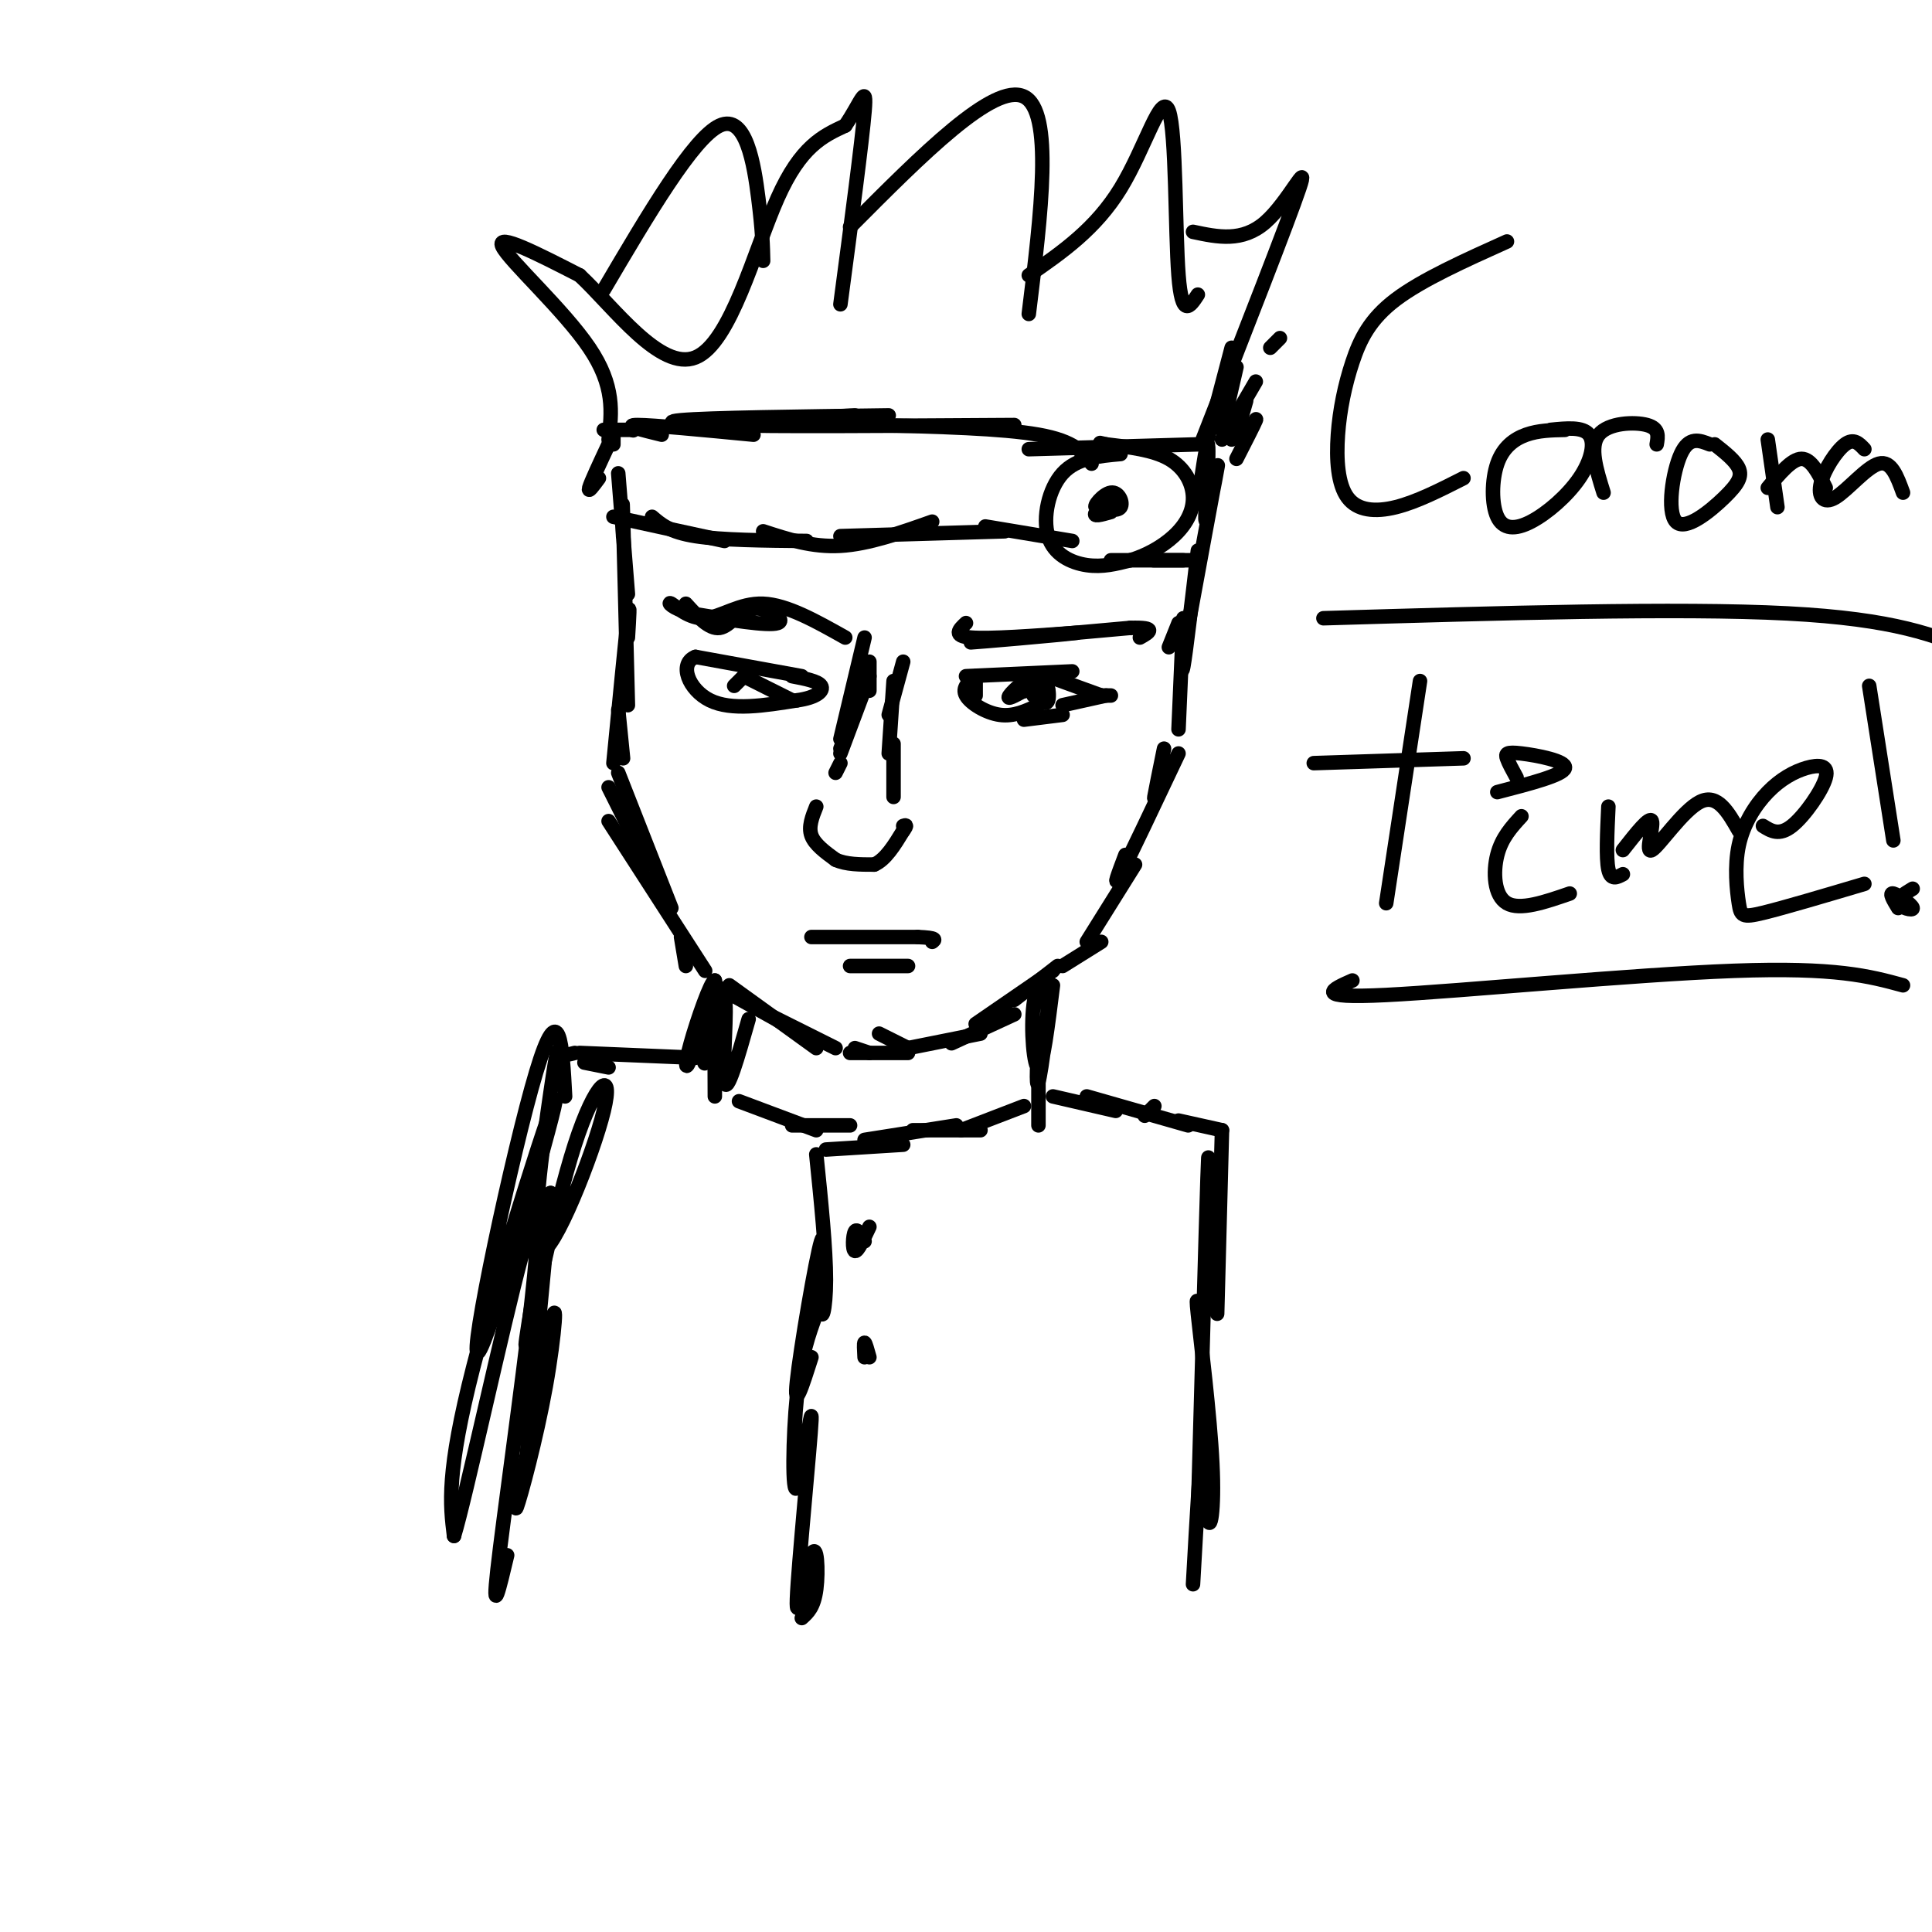 <svg viewBox='0 0 400 400' version='1.1' xmlns='http://www.w3.org/2000/svg' xmlns:xlink='http://www.w3.org/1999/xlink'><g fill='none' stroke='#000000' stroke-width='3' stroke-linecap='round' stroke-linejoin='round'><path d='M128,98c0.000,0.000 2.000,25.000 2,25'/><path d='M129,111c-0.083,-4.917 -0.167,-9.833 0,-4c0.167,5.833 0.583,22.417 1,39'/><path d='M130,132c0.250,-4.167 0.500,-8.333 0,-4c-0.500,4.333 -1.750,17.167 -3,30'/><path d='M128,147c0.000,0.000 1.000,10.000 1,10'/><path d='M126,163c0.000,0.000 8.000,16.000 8,16'/><path d='M128,160c0.000,0.000 11.000,28.000 11,28'/><path d='M141,194c0.000,0.000 1.000,6.000 1,6'/><path d='M126,170c0.000,0.000 20.000,31.000 20,31'/><path d='M148,204c0.000,0.000 18.000,10.000 18,10'/><path d='M151,204c0.000,0.000 18.000,13.000 18,13'/><path d='M159,210c0.000,0.000 14.000,7.000 14,7'/><path d='M177,217c0.000,0.000 3.000,1.000 3,1'/><path d='M176,218c0.000,0.000 12.000,0.000 12,0'/><path d='M182,214c0.000,0.000 6.000,3.000 6,3'/><path d='M188,217c0.000,0.000 15.000,-3.000 15,-3'/><path d='M197,216c0.000,0.000 13.000,-6.000 13,-6'/><path d='M202,212c0.000,0.000 16.000,-11.000 16,-11'/><path d='M210,207c0.000,0.000 9.000,-7.000 9,-7'/><path d='M220,200c0.000,0.000 8.000,-5.000 8,-5'/><path d='M225,195c0.000,0.000 10.000,-16.000 10,-16'/><path d='M233,177c-1.417,3.750 -2.833,7.500 -1,4c1.833,-3.500 6.917,-14.250 12,-25'/><path d='M240,161c-0.583,2.500 -1.167,5.000 -1,4c0.167,-1.000 1.083,-5.500 2,-10'/><path d='M244,151c0.000,0.000 1.000,-23.000 1,-23'/><path d='M245,130c-0.250,5.333 -0.500,10.667 0,8c0.500,-2.667 1.750,-13.333 3,-24'/><path d='M245,135c3.178,-17.311 6.356,-34.622 7,-38c0.644,-3.378 -1.244,7.178 -2,10c-0.756,2.822 -0.378,-2.089 0,-7'/><path d='M250,100c0.089,-3.400 0.311,-8.400 0,-8c-0.311,0.400 -1.156,6.200 -2,12'/><path d='M248,92c0.000,0.000 -35.000,1.000 -35,1'/><path d='M226,96c-1.750,-2.333 -3.500,-4.667 -11,-6c-7.500,-1.333 -20.750,-1.667 -34,-2'/><path d='M210,88c-26.250,0.167 -52.500,0.333 -58,0c-5.500,-0.333 9.750,-1.167 25,-2'/><path d='M184,86c-18.750,0.250 -37.500,0.500 -43,1c-5.500,0.500 2.250,1.250 10,2'/><path d='M156,90c-10.417,-1.000 -20.833,-2.000 -24,-2c-3.167,0.000 0.917,1.000 5,2'/><path d='M131,89c0.000,0.000 0.100,0.100 0.1,0.1'/><path d='M131,89c0.000,0.000 -4.000,0.000 -4,0'/><path d='M127,89c0.000,0.000 -2.000,0.000 -2,0'/><path d='M127,89c0.000,0.000 0.000,3.000 0,3'/><path d='M126,92c-1.833,3.917 -3.667,7.833 -4,9c-0.333,1.167 0.833,-0.417 2,-2'/><path d='M127,107c0.000,0.000 23.000,5.000 23,5'/><path d='M135,107c1.833,1.583 3.667,3.167 9,4c5.333,0.833 14.167,0.917 23,1'/><path d='M158,110c5.083,1.667 10.167,3.333 16,3c5.833,-0.333 12.417,-2.667 19,-5'/><path d='M174,111c0.000,0.000 34.000,-1.000 34,-1'/><path d='M204,109c0.000,0.000 18.000,3.000 18,3'/><path d='M232,94c-4.548,0.405 -9.095,0.810 -12,4c-2.905,3.190 -4.167,9.167 -3,13c1.167,3.833 4.762,5.524 8,6c3.238,0.476 6.119,-0.262 9,-1'/><path d='M234,116c3.150,-0.920 6.525,-2.721 9,-5c2.475,-2.279 4.051,-5.037 4,-8c-0.051,-2.963 -1.729,-6.132 -5,-8c-3.271,-1.868 -8.136,-2.434 -13,-3'/><path d='M229,92c-2.167,-0.500 -1.083,-0.250 0,0'/><path d='M230,106c-2.004,0.575 -4.008,1.150 -3,0c1.008,-1.150 5.027,-4.024 5,-4c-0.027,0.024 -4.100,2.944 -5,3c-0.900,0.056 1.373,-2.754 3,-3c1.627,-0.246 2.608,2.073 2,3c-0.608,0.927 -2.804,0.464 -5,0'/><path d='M230,116c0.000,0.000 15.000,0.000 15,0'/><path d='M242,116c-1.917,0.000 -3.833,0.000 -3,0c0.833,0.000 4.417,0.000 8,0'/><path d='M126,91c0.667,-5.556 1.333,-11.111 -4,-19c-5.333,-7.889 -16.667,-18.111 -18,-21c-1.333,-2.889 7.333,1.556 16,6'/><path d='M120,57c7.060,6.560 16.708,19.958 24,17c7.292,-2.958 12.226,-22.274 17,-33c4.774,-10.726 9.387,-12.863 14,-15'/><path d='M175,26c3.289,-4.778 4.511,-9.222 4,-3c-0.511,6.222 -2.756,23.111 -5,40'/><path d='M125,60c9.267,-15.733 18.533,-31.467 24,-34c5.467,-2.533 7.133,8.133 8,15c0.867,6.867 0.933,9.933 1,13'/><path d='M176,47c14.917,-15.000 29.833,-30.000 36,-27c6.167,3.000 3.583,24.000 1,45'/><path d='M213,57c6.935,-4.810 13.869,-9.619 19,-18c5.131,-8.381 8.458,-20.333 10,-16c1.542,4.333 1.298,24.952 2,34c0.702,9.048 2.351,6.524 4,4'/><path d='M247,48c5.111,1.089 10.222,2.178 15,-2c4.778,-4.178 9.222,-13.622 7,-7c-2.222,6.622 -11.111,29.311 -20,52'/><path d='M255,72c0.000,0.000 -5.000,19.000 -5,19'/><path d='M256,76c0.000,0.000 -3.000,13.000 -3,13'/><path d='M258,90c1.167,-1.917 2.333,-3.833 2,-3c-0.333,0.833 -2.167,4.417 -4,8'/><path d='M256,90c0.000,0.000 0.100,0.100 0.1,0.1'/><path d='M256,90c0.000,0.000 2.000,-7.000 2,-7'/><path d='M260,79c0.000,0.000 -7.000,12.000 -7,12'/><path d='M265,70c0.000,0.000 -2.000,2.000 -2,2'/><path d='M255,88c0.000,0.000 0.000,3.000 0,3'/><path d='M244,129c0.000,0.000 -2.000,5.000 -2,5'/><path d='M142,125c2.423,2.667 4.845,5.333 7,5c2.155,-0.333 4.042,-3.667 7,-4c2.958,-0.333 6.988,2.333 5,3c-1.988,0.667 -9.994,-0.667 -18,-2'/><path d='M143,127c-3.978,-1.014 -4.922,-2.550 -4,-2c0.922,0.550 3.710,3.187 7,3c3.290,-0.187 7.083,-3.196 12,-3c4.917,0.196 10.959,3.598 17,7'/><path d='M180,137c0.000,0.000 0.000,6.000 0,6'/><path d='M179,132c0.000,0.000 -5.000,21.000 -5,21'/><path d='M180,140c0.000,0.000 -6.000,16.000 -6,16'/><path d='M176,150c0.000,0.000 -2.000,5.000 -2,5'/><path d='M174,158c0.000,0.000 -1.000,2.000 -1,2'/><path d='M187,137c0.000,0.000 -3.000,11.000 -3,11'/><path d='M185,141c0.000,0.000 -1.000,15.000 -1,15'/><path d='M185,154c0.000,0.000 0.000,11.000 0,11'/><path d='M169,167c-0.833,2.083 -1.667,4.167 -1,6c0.667,1.833 2.833,3.417 5,5'/><path d='M173,178c2.167,1.000 5.083,1.000 8,1'/><path d='M181,179c2.333,-1.000 4.167,-4.000 6,-7'/><path d='M187,172c1.000,-1.333 0.500,-1.167 0,-1'/><path d='M200,129c-1.417,1.333 -2.833,2.667 1,3c3.833,0.333 12.917,-0.333 22,-1'/><path d='M223,131c-2.933,0.422 -21.267,1.978 -22,2c-0.733,0.022 16.133,-1.489 33,-3'/><path d='M234,130c5.833,-0.167 3.917,0.917 2,2'/><path d='M222,139c0.000,0.000 -22.000,1.000 -22,1'/><path d='M202,140c0.000,0.000 0.000,4.000 0,4'/><path d='M202,140c-1.444,1.200 -2.889,2.400 -2,4c0.889,1.600 4.111,3.600 7,4c2.889,0.400 5.444,-0.800 8,-2'/><path d='M212,149c0.000,0.000 8.000,-1.000 8,-1'/><path d='M220,146c0.000,0.000 9.000,-2.000 9,-2'/><path d='M228,144c0.000,0.000 2.000,0.000 2,0'/><path d='M228,144c0.000,0.000 0.100,0.100 0.1,0.1'/><path d='M228,144c0.000,0.000 -11.000,-4.000 -11,-4'/><path d='M212,143c0.000,0.000 0.100,0.100 0.1,0.1'/><path d='M212,143c-1.869,1.030 -3.738,2.060 -3,1c0.738,-1.060 4.083,-4.208 6,-4c1.917,0.208 2.405,3.774 2,5c-0.405,1.226 -1.702,0.113 -3,-1'/><path d='M214,144c-0.393,-0.952 0.125,-2.833 1,-3c0.875,-0.167 2.107,1.381 2,2c-0.107,0.619 -1.554,0.310 -3,0'/><path d='M166,140c0.000,0.000 -22.000,-4.000 -22,-4'/><path d='M144,136c-3.556,1.378 -1.444,6.822 3,9c4.444,2.178 11.222,1.089 18,0'/><path d='M165,145c4.178,-0.578 5.622,-2.022 5,-3c-0.622,-0.978 -3.311,-1.489 -6,-2'/><path d='M154,140c0.000,0.000 -2.000,2.000 -2,2'/><path d='M154,140c0.000,0.000 0.100,0.100 0.1,0.1'/><path d='M154,140c0.000,0.000 10.000,5.000 10,5'/><path d='M168,194c0.000,0.000 22.000,0.000 22,0'/><path d='M190,194c4.167,0.167 3.583,0.583 3,1'/><path d='M176,200c0.000,0.000 12.000,0.000 12,0'/><path d='M155,211c-2.244,7.905 -4.488,15.810 -5,13c-0.512,-2.810 0.708,-16.333 0,-17c-0.708,-0.667 -3.345,11.524 -4,13c-0.655,1.476 0.673,-7.762 2,-17'/><path d='M148,203c-0.762,-0.085 -3.668,8.204 -5,13c-1.332,4.796 -1.089,6.099 0,3c1.089,-3.099 3.026,-10.600 4,-10c0.974,0.600 0.987,9.300 1,18'/><path d='M218,204c-1.047,8.393 -2.095,16.785 -3,17c-0.905,0.215 -1.668,-7.749 -1,-13c0.668,-5.251 2.767,-7.789 3,-3c0.233,4.789 -1.399,16.905 -2,19c-0.601,2.095 -0.172,-5.830 0,-8c0.172,-2.170 0.086,1.415 0,5'/><path d='M215,221c0.000,2.833 0.000,7.417 0,12'/><path d='M218,227c0.000,0.000 13.000,3.000 13,3'/><path d='M225,227c0.000,0.000 21.000,6.000 21,6'/><path d='M237,231c0.000,0.000 2.000,-2.000 2,-2'/><path d='M144,219c0.000,0.000 -24.000,-1.000 -24,-1'/><path d='M126,221c0.000,0.000 -5.000,-1.000 -5,-1'/><path d='M119,218c-1.215,0.319 -2.429,0.639 -3,0c-0.571,-0.639 -0.498,-2.236 -2,8c-1.502,10.236 -4.579,32.303 -2,33c2.579,0.697 10.815,-19.978 13,-29c2.185,-9.022 -1.681,-6.390 -6,7c-4.319,13.390 -9.091,37.540 -10,41c-0.909,3.460 2.046,-13.770 5,-31'/><path d='M114,247c-0.650,9.662 -4.776,49.318 -5,56c-0.224,6.682 3.456,-19.611 5,-28c1.544,-8.389 0.954,1.126 -1,12c-1.954,10.874 -5.273,23.107 -6,25c-0.727,1.893 1.136,-6.553 3,-15'/><path d='M117,227c-0.563,-10.640 -1.126,-21.279 -6,-5c-4.874,16.279 -14.059,59.477 -12,58c2.059,-1.477 15.362,-47.628 16,-52c0.638,-4.372 -11.389,33.037 -17,55c-5.611,21.963 -4.805,28.482 -4,35'/><path d='M94,318c2.313,-7.440 10.094,-43.541 14,-58c3.906,-14.459 3.936,-7.278 2,10c-1.936,17.278 -5.839,44.651 -7,55c-1.161,10.349 0.419,3.675 2,-3'/><path d='M244,232c0.000,0.000 9.000,2.000 9,2'/><path d='M253,234c0.000,0.000 -1.000,38.000 -1,38'/><path d='M250,253c0.167,-9.583 0.333,-19.167 0,-9c-0.333,10.167 -1.167,40.083 -2,70'/><path d='M249,275c-0.788,-4.279 -1.576,-8.558 -1,-3c0.576,5.558 2.515,20.954 3,31c0.485,10.046 -0.485,14.743 -1,11c-0.515,-3.743 -0.576,-15.927 -1,-15c-0.424,0.927 -1.212,14.963 -2,29'/><path d='M312,50c-8.794,3.956 -17.587,7.912 -23,12c-5.413,4.088 -7.445,8.308 -9,13c-1.555,4.692 -2.633,9.856 -3,15c-0.367,5.144 -0.022,10.270 2,13c2.022,2.730 5.721,3.066 10,2c4.279,-1.066 9.140,-3.533 14,-6'/><path d='M324,89c-2.739,0.054 -5.478,0.109 -8,1c-2.522,0.891 -4.828,2.620 -6,6c-1.172,3.380 -1.212,8.411 0,11c1.212,2.589 3.675,2.735 7,1c3.325,-1.735 7.510,-5.352 10,-9c2.490,-3.648 3.283,-7.328 2,-9c-1.283,-1.672 -4.641,-1.336 -8,-1'/><path d='M332,102c-1.489,-4.756 -2.978,-9.511 -1,-12c1.978,-2.489 7.422,-2.711 10,-2c2.578,0.711 2.289,2.356 2,4'/><path d='M354,92c-2.152,-0.852 -4.303,-1.703 -6,2c-1.697,3.703 -2.939,11.962 -1,14c1.939,2.038 7.061,-2.144 10,-5c2.939,-2.856 3.697,-4.388 3,-6c-0.697,-1.612 -2.848,-3.306 -5,-5'/><path d='M368,105c0.000,0.000 -2.000,-14.000 -2,-14'/><path d='M366,101c2.500,-3.000 5.000,-6.000 7,-6c2.000,0.000 3.500,3.000 5,6'/><path d='M386,93c-1.097,-1.172 -2.195,-2.344 -4,-1c-1.805,1.344 -4.319,5.206 -5,8c-0.681,2.794 0.470,4.522 3,3c2.530,-1.522 6.437,-6.292 9,-7c2.563,-0.708 3.781,2.646 5,6'/><path d='M294,141c0.000,0.000 -7.000,46.000 -7,46'/><path d='M272,158c0.000,0.000 31.000,-1.000 31,-1'/><path d='M315,169c-2.044,2.222 -4.089,4.444 -5,8c-0.911,3.556 -0.689,8.444 2,10c2.689,1.556 7.844,-0.222 13,-2'/><path d='M314,161c-0.833,-1.518 -1.667,-3.036 -2,-4c-0.333,-0.964 -0.167,-1.375 3,-1c3.167,0.375 9.333,1.536 9,3c-0.333,1.464 -7.167,3.232 -14,5'/><path d='M336,181c-1.250,0.667 -2.500,1.333 -3,-1c-0.500,-2.333 -0.250,-7.667 0,-13'/><path d='M336,176c2.786,-3.548 5.571,-7.095 6,-6c0.429,1.095 -1.500,6.833 0,6c1.500,-0.833 6.429,-8.238 10,-10c3.571,-1.762 5.786,2.119 8,6'/><path d='M365,171c1.674,1.049 3.348,2.097 6,0c2.652,-2.097 6.283,-7.340 7,-10c0.717,-2.660 -1.479,-2.736 -4,-2c-2.521,0.736 -5.366,2.286 -8,5c-2.634,2.714 -5.057,6.594 -6,11c-0.943,4.406 -0.408,9.340 0,12c0.408,2.660 0.688,3.046 5,2c4.312,-1.046 12.656,-3.523 21,-6'/><path d='M280,203c-4.267,1.889 -8.533,3.778 7,3c15.533,-0.778 50.867,-4.222 72,-5c21.133,-0.778 28.067,1.111 35,3'/><path d='M274,128c36.750,-1.083 73.500,-2.167 96,-1c22.500,1.167 30.750,4.583 39,8'/><path d='M387,142c0.000,0.000 5.000,32.000 5,32'/><path d='M393,188c-0.982,-1.619 -1.964,-3.238 -1,-3c0.964,0.238 3.875,2.333 4,3c0.125,0.667 -2.536,-0.095 -3,-1c-0.464,-0.905 1.268,-1.952 3,-3'/><path d='M153,228c0.000,0.000 16.000,6.000 16,6'/><path d='M164,233c0.000,0.000 12.000,0.000 12,0'/><path d='M171,238c0.000,0.000 16.000,-1.000 16,-1'/><path d='M179,236c0.000,0.000 19.000,-3.000 19,-3'/><path d='M189,234c0.000,0.000 14.000,0.000 14,0'/><path d='M199,234c0.000,0.000 13.000,-5.000 13,-5'/><path d='M169,239c1.003,9.789 2.006,19.579 2,26c-0.006,6.421 -1.022,9.474 -1,5c0.022,-4.474 1.083,-16.474 0,-13c-1.083,3.474 -4.309,22.421 -5,29c-0.691,6.579 1.155,0.789 3,-5'/><path d='M169,272c-1.570,4.285 -3.139,8.570 -4,17c-0.861,8.430 -1.013,21.007 0,19c1.013,-2.007 3.191,-18.596 3,-14c-0.191,4.596 -2.752,30.376 -3,37c-0.248,6.624 1.818,-5.909 3,-9c1.182,-3.091 1.481,3.260 1,7c-0.481,3.740 -1.740,4.870 -3,6'/><path d='M179,257c-0.778,-1.400 -1.556,-2.800 -2,-2c-0.444,0.800 -0.556,3.800 0,4c0.556,0.200 1.778,-2.400 3,-5'/><path d='M179,281c-0.083,-1.500 -0.167,-3.000 0,-3c0.167,0.000 0.583,1.500 1,3'/></g>
</svg>